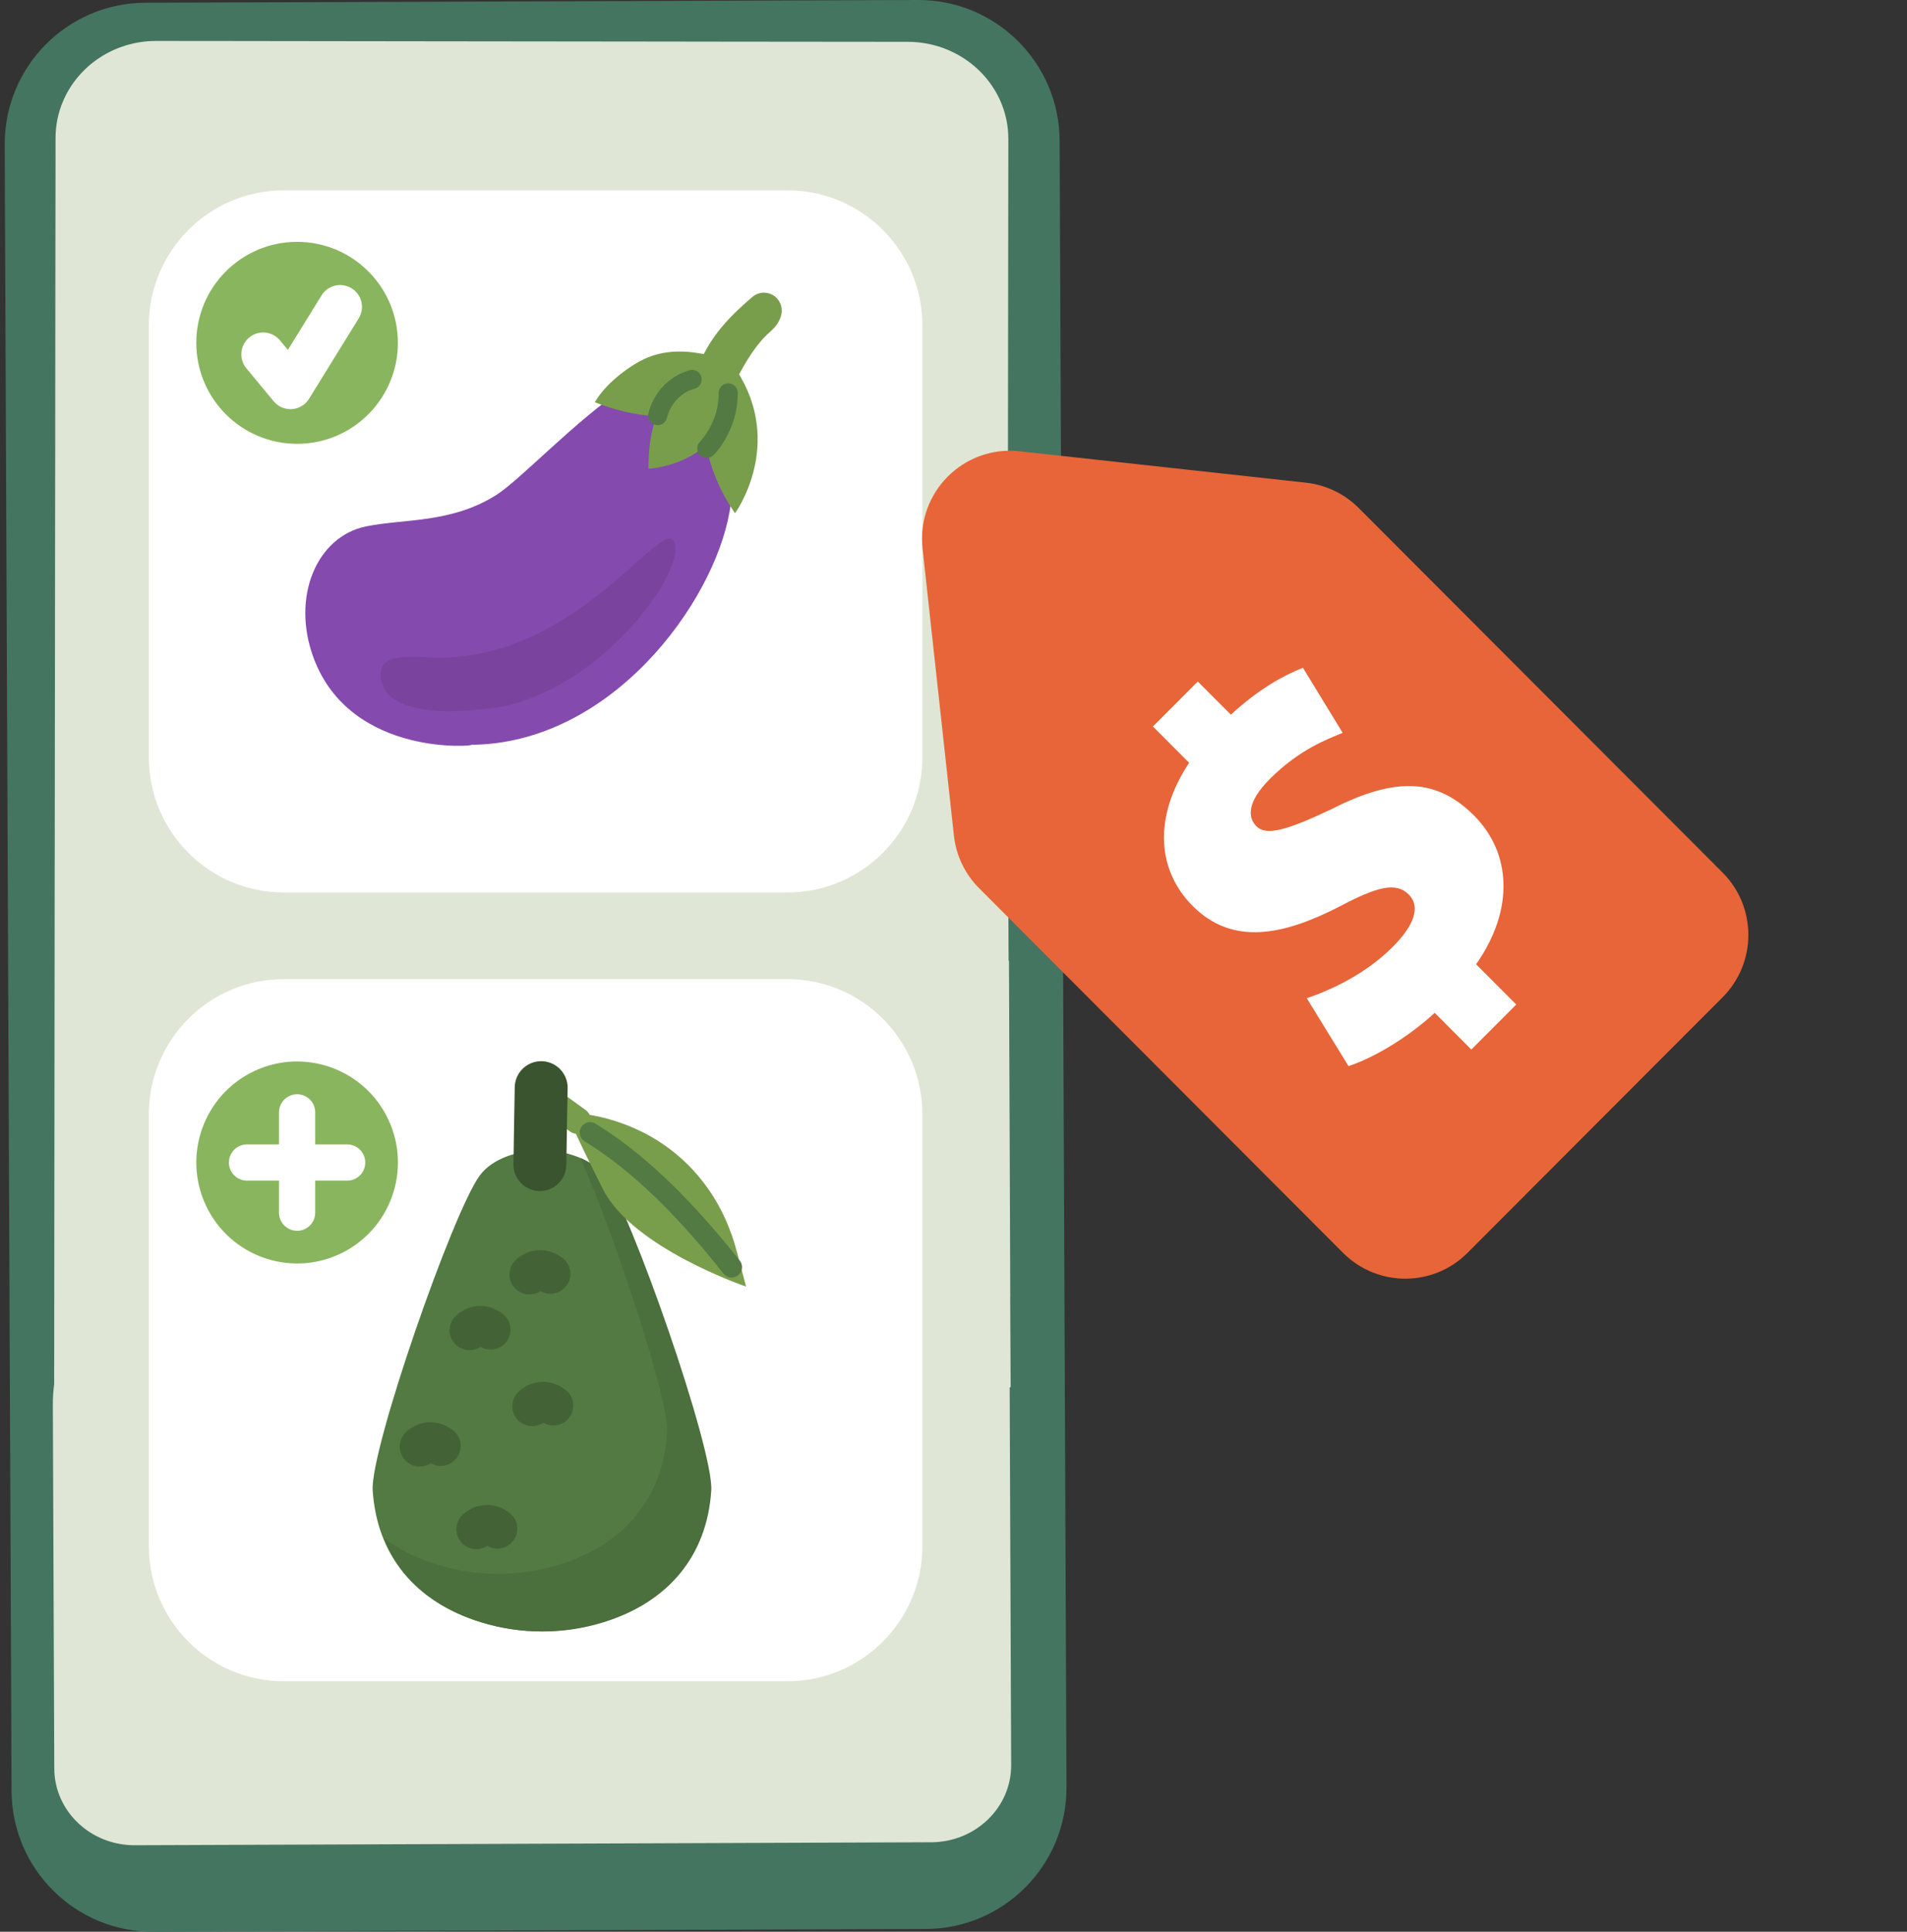 <svg xmlns="http://www.w3.org/2000/svg" width="79" height="80" viewBox="0 0 79 80" fill="none"><rect x="0" y="0" width="79" height="80" fill="#333333" stroke="none"/><g clip-path="url(#clip0_507_375)"><path d="M6.348 80L38.355 79.886C41.585 79.875 44.196 77.242 44.181 74.004L43.897 5.832C43.884 2.598 41.257 -0.011 38.029 -0L6.021 0.114C2.791 0.125 0.182 2.758 0.195 5.995L0.479 74.168C0.492 77.401 3.119 80.011 6.348 80Z" fill="#447560"></path><path d="M41.829 57.454H41.867L41.849 53.714H41.852L41.798 39.787L41.783 39.793L41.741 31.043L41.75 23.13L41.754 20.575L41.766 10.633L41.772 5.757C41.774 3.782 40.301 2.14 38.355 1.798C38.115 1.756 37.868 1.732 37.613 1.732L30.42 1.725L27.516 1.721L19.607 1.712L17.104 1.709L9.587 1.699L6.469 1.696C4.719 1.694 3.22 2.736 2.603 4.212C2.409 4.674 2.302 5.179 2.301 5.709L2.295 10.781L2.288 17.241V18.274L2.284 20.829L2.268 34.781L2.264 37.335V37.651L2.244 57.314C2.209 57.595 2.187 57.881 2.189 58.171L2.249 73.245C2.257 75.005 3.75 76.425 5.584 76.418L38.58 76.295C40.414 76.288 41.897 74.856 41.889 73.096L41.827 57.452L41.829 57.454Z" fill="#DFE6D5"></path><path d="M11.758 7.882H32.62C35.708 7.882 38.212 10.392 38.212 13.483V31.36C38.212 34.453 35.706 36.961 32.62 36.961H11.758C8.671 36.961 6.166 34.451 6.166 31.36V13.483C6.166 10.39 8.673 7.882 11.758 7.882Z" fill="white"></path><path d="M11.758 40.549H32.62C35.708 40.549 38.212 43.059 38.212 46.15V64.027C38.212 67.119 35.706 69.628 32.62 69.628H11.758C8.671 69.628 6.166 67.118 6.166 64.027V46.15C6.166 43.057 8.673 40.549 11.758 40.549Z" fill="white"></path><path d="M16.483 14.198C16.483 16.509 14.614 18.381 12.308 18.381C10.001 18.381 8.132 16.509 8.132 14.198C8.132 11.888 10.001 10.016 12.308 10.016C14.614 10.016 16.483 11.888 16.483 14.198Z" fill="#89B55F"></path><path d="M14.082 51.929C16.17 50.948 17.068 48.458 16.089 46.367C15.11 44.276 12.623 43.376 10.535 44.356C8.448 45.337 7.549 47.828 8.528 49.919C9.508 52.01 11.994 52.91 14.082 51.929Z" fill="#89B55F"></path><path d="M12.308 46.067V50.222" stroke="white" stroke-width="1.5" stroke-linecap="round" stroke-linejoin="round"></path><path d="M14.382 48.144H10.232" stroke="white" stroke-width="1.5" stroke-linecap="round" stroke-linejoin="round"></path><path d="M10.902 14.674L12.033 16.039L14.09 12.71" stroke="white" stroke-width="1.81" stroke-linecap="round" stroke-linejoin="round"></path><path d="M28.819 15.549C29.24 13.96 30.473 12.906 31.142 12.319C31.884 11.668 33.062 12.738 31.886 13.756C30.851 14.652 30.076 16.687 30.076 16.687L28.819 15.549Z" fill="#789E4C"></path><path d="M30.218 21.216C29.555 24.978 25.316 30.804 19.513 30.845C19.874 30.881 14.528 31.437 12.982 27.222C12.066 24.724 13.112 22.223 15.162 21.801C16.721 21.48 18.683 21.678 20.541 20.511C21.554 19.876 23.83 17.419 25.919 16.032C25.919 16.032 31.435 14.325 30.218 21.218V21.216Z" fill="#854AAD"></path><path d="M20.924 29.239C20.602 29.294 15.91 30.155 15.77 27.989C15.745 27.604 15.862 27.081 17.555 27.211C23.548 27.668 27.25 21.608 27.881 22.372C28.613 23.262 25.327 28.231 20.926 29.241L20.924 29.239Z" fill="#7A449E"></path><path d="M29.075 14.918C29.017 15.008 28.049 15.461 27.413 16.729C27.085 17.384 26.846 18.259 26.867 19.414C26.867 19.414 30.374 19.243 30.425 15.643C30.409 15.12 29.924 14.406 29.077 14.918H29.075Z" fill="#789E4C"></path><path d="M29.192 14.662C29.097 14.686 27.989 14.332 26.827 14.807C26.226 15.053 25.136 15.8 24.642 16.657C24.642 16.657 28.348 18.265 30.132 16.147C30.35 15.754 30.215 14.888 29.192 14.661V14.662Z" fill="#789E4C"></path><path d="M29.282 15.767C29.297 15.889 28.956 17.013 29.279 18.571C29.445 19.377 29.788 20.298 30.451 21.256C30.451 21.256 32.511 18.423 30.519 15.345C30.215 14.916 29.515 14.687 29.282 15.769V15.767Z" fill="#789E4C"></path><path d="M29.279 18.571C29.279 18.571 30.184 17.672 30.167 16.27" stroke="#537A43" stroke-width="0.79" stroke-linecap="round" stroke-linejoin="round"></path><path d="M27.245 17.213C27.245 17.213 27.47 16.061 28.672 15.714" stroke="#537A43" stroke-width="0.79" stroke-linecap="round" stroke-linejoin="round"></path><path d="M22.437 67.56C21.582 67.56 20.734 67.433 19.918 67.182C17.201 66.347 15.611 64.407 15.439 61.719C15.331 60.028 18.771 50.157 19.88 48.675C20.908 47.3 23.965 47.3 24.995 48.675C26.104 50.157 29.544 60.028 29.436 61.719C29.266 64.405 27.675 66.347 24.957 67.182C24.141 67.433 23.293 67.56 22.437 67.56Z" fill="#537A43"></path><path d="M25.023 48.682C24.788 48.368 24.445 48.126 24.048 47.955C25.492 51.262 27.721 57.971 27.635 59.337C27.465 62.023 25.875 63.965 23.156 64.8C22.34 65.051 21.492 65.178 20.636 65.178C19.781 65.178 18.933 65.051 18.117 64.8C17.262 64.537 16.52 64.165 15.897 63.693C16.56 65.361 17.947 66.574 19.948 67.189C20.763 67.44 21.611 67.567 22.467 67.567C23.322 67.567 24.171 67.44 24.986 67.189C27.703 66.354 29.293 64.414 29.465 61.726C29.574 60.036 26.133 50.165 25.024 48.682H25.023Z" fill="#4C703D"></path><path d="M17.384 59.909C17.384 59.909 17.769 59.511 18.258 59.883" stroke="#436336" stroke-width="1.65" stroke-linecap="round" stroke-linejoin="round"></path><path d="M19.451 55.092C19.451 55.092 19.836 54.694 20.325 55.066" stroke="#436336" stroke-width="1.65" stroke-linecap="round" stroke-linejoin="round"></path><path d="M22.049 58.237C22.049 58.237 22.434 57.839 22.923 58.212" stroke="#436336" stroke-width="1.65" stroke-linecap="round" stroke-linejoin="round"></path><path d="M21.93 52.782C21.93 52.782 22.315 52.383 22.804 52.756" stroke="#436336" stroke-width="1.65" stroke-linecap="round" stroke-linejoin="round"></path><path d="M19.73 63.333C19.73 63.333 20.114 62.935 20.604 63.308" stroke="#436336" stroke-width="1.65" stroke-linecap="round" stroke-linejoin="round"></path><path d="M22.5 45.375L23.931 46.41" stroke="#789E4C" stroke-width="1.1" stroke-linecap="round" stroke-linejoin="round"></path><path d="M23.473 46.076C23.473 46.076 27.113 46.017 29.374 49.286C29.907 50.056 30.284 50.924 30.524 51.831L30.907 53.282C30.907 53.282 26.217 51.69 24.984 49.26C23.751 46.83 23.473 46.074 23.473 46.074V46.076Z" fill="#789E4C"></path><path d="M30.31 52.477C28.493 50.188 26.576 48.207 24.445 46.902" stroke="#537A43" stroke-width="0.86" stroke-linecap="round" stroke-linejoin="round"></path><path d="M22.366 48.229C22.366 47.962 22.419 45.043 22.419 45.043" stroke="#39542E" stroke-width="2.19" stroke-linecap="round" stroke-linejoin="round"></path><path d="M54.106 19.99L42.237 18.689C39.92 18.434 37.963 20.396 38.218 22.715L39.517 34.603C39.606 35.429 39.977 36.2 40.563 36.787L55.638 51.886C57.061 53.312 59.37 53.312 60.793 51.886L71.361 41.301C72.784 39.875 72.784 37.563 71.361 36.137L56.286 21.038C55.7 20.451 54.93 20.08 54.106 19.99Z" fill="#E76538"></path><path d="M60.952 43.465L59.435 41.946C58.244 43.039 56.826 43.839 55.864 44.151L54.136 41.342C55.228 40.966 56.599 40.312 57.707 39.202C58.539 38.369 58.882 37.569 58.359 37.046C57.837 36.523 57.071 36.703 55.474 37.552C53.142 38.745 51.055 39.169 49.408 37.519C47.924 36.033 47.777 33.827 49.261 31.59L47.761 30.087L49.62 28.224L50.99 29.597C52.165 28.52 53.16 27.98 53.975 27.654L55.622 30.349C55.003 30.61 53.845 31.019 52.605 32.26C51.643 33.223 51.692 33.86 52.05 34.22C52.458 34.629 53.321 34.383 55.181 33.5C57.903 32.111 59.583 32.291 61.067 33.778C62.584 35.297 62.764 37.631 61.15 39.934L62.813 41.601L60.954 43.463L60.952 43.465Z" fill="white"></path></g><defs><clipPath id="clip0_507_375"><rect width="78.276" height="80" fill="white" transform="translate(0.195)"></rect></clipPath></defs></svg>